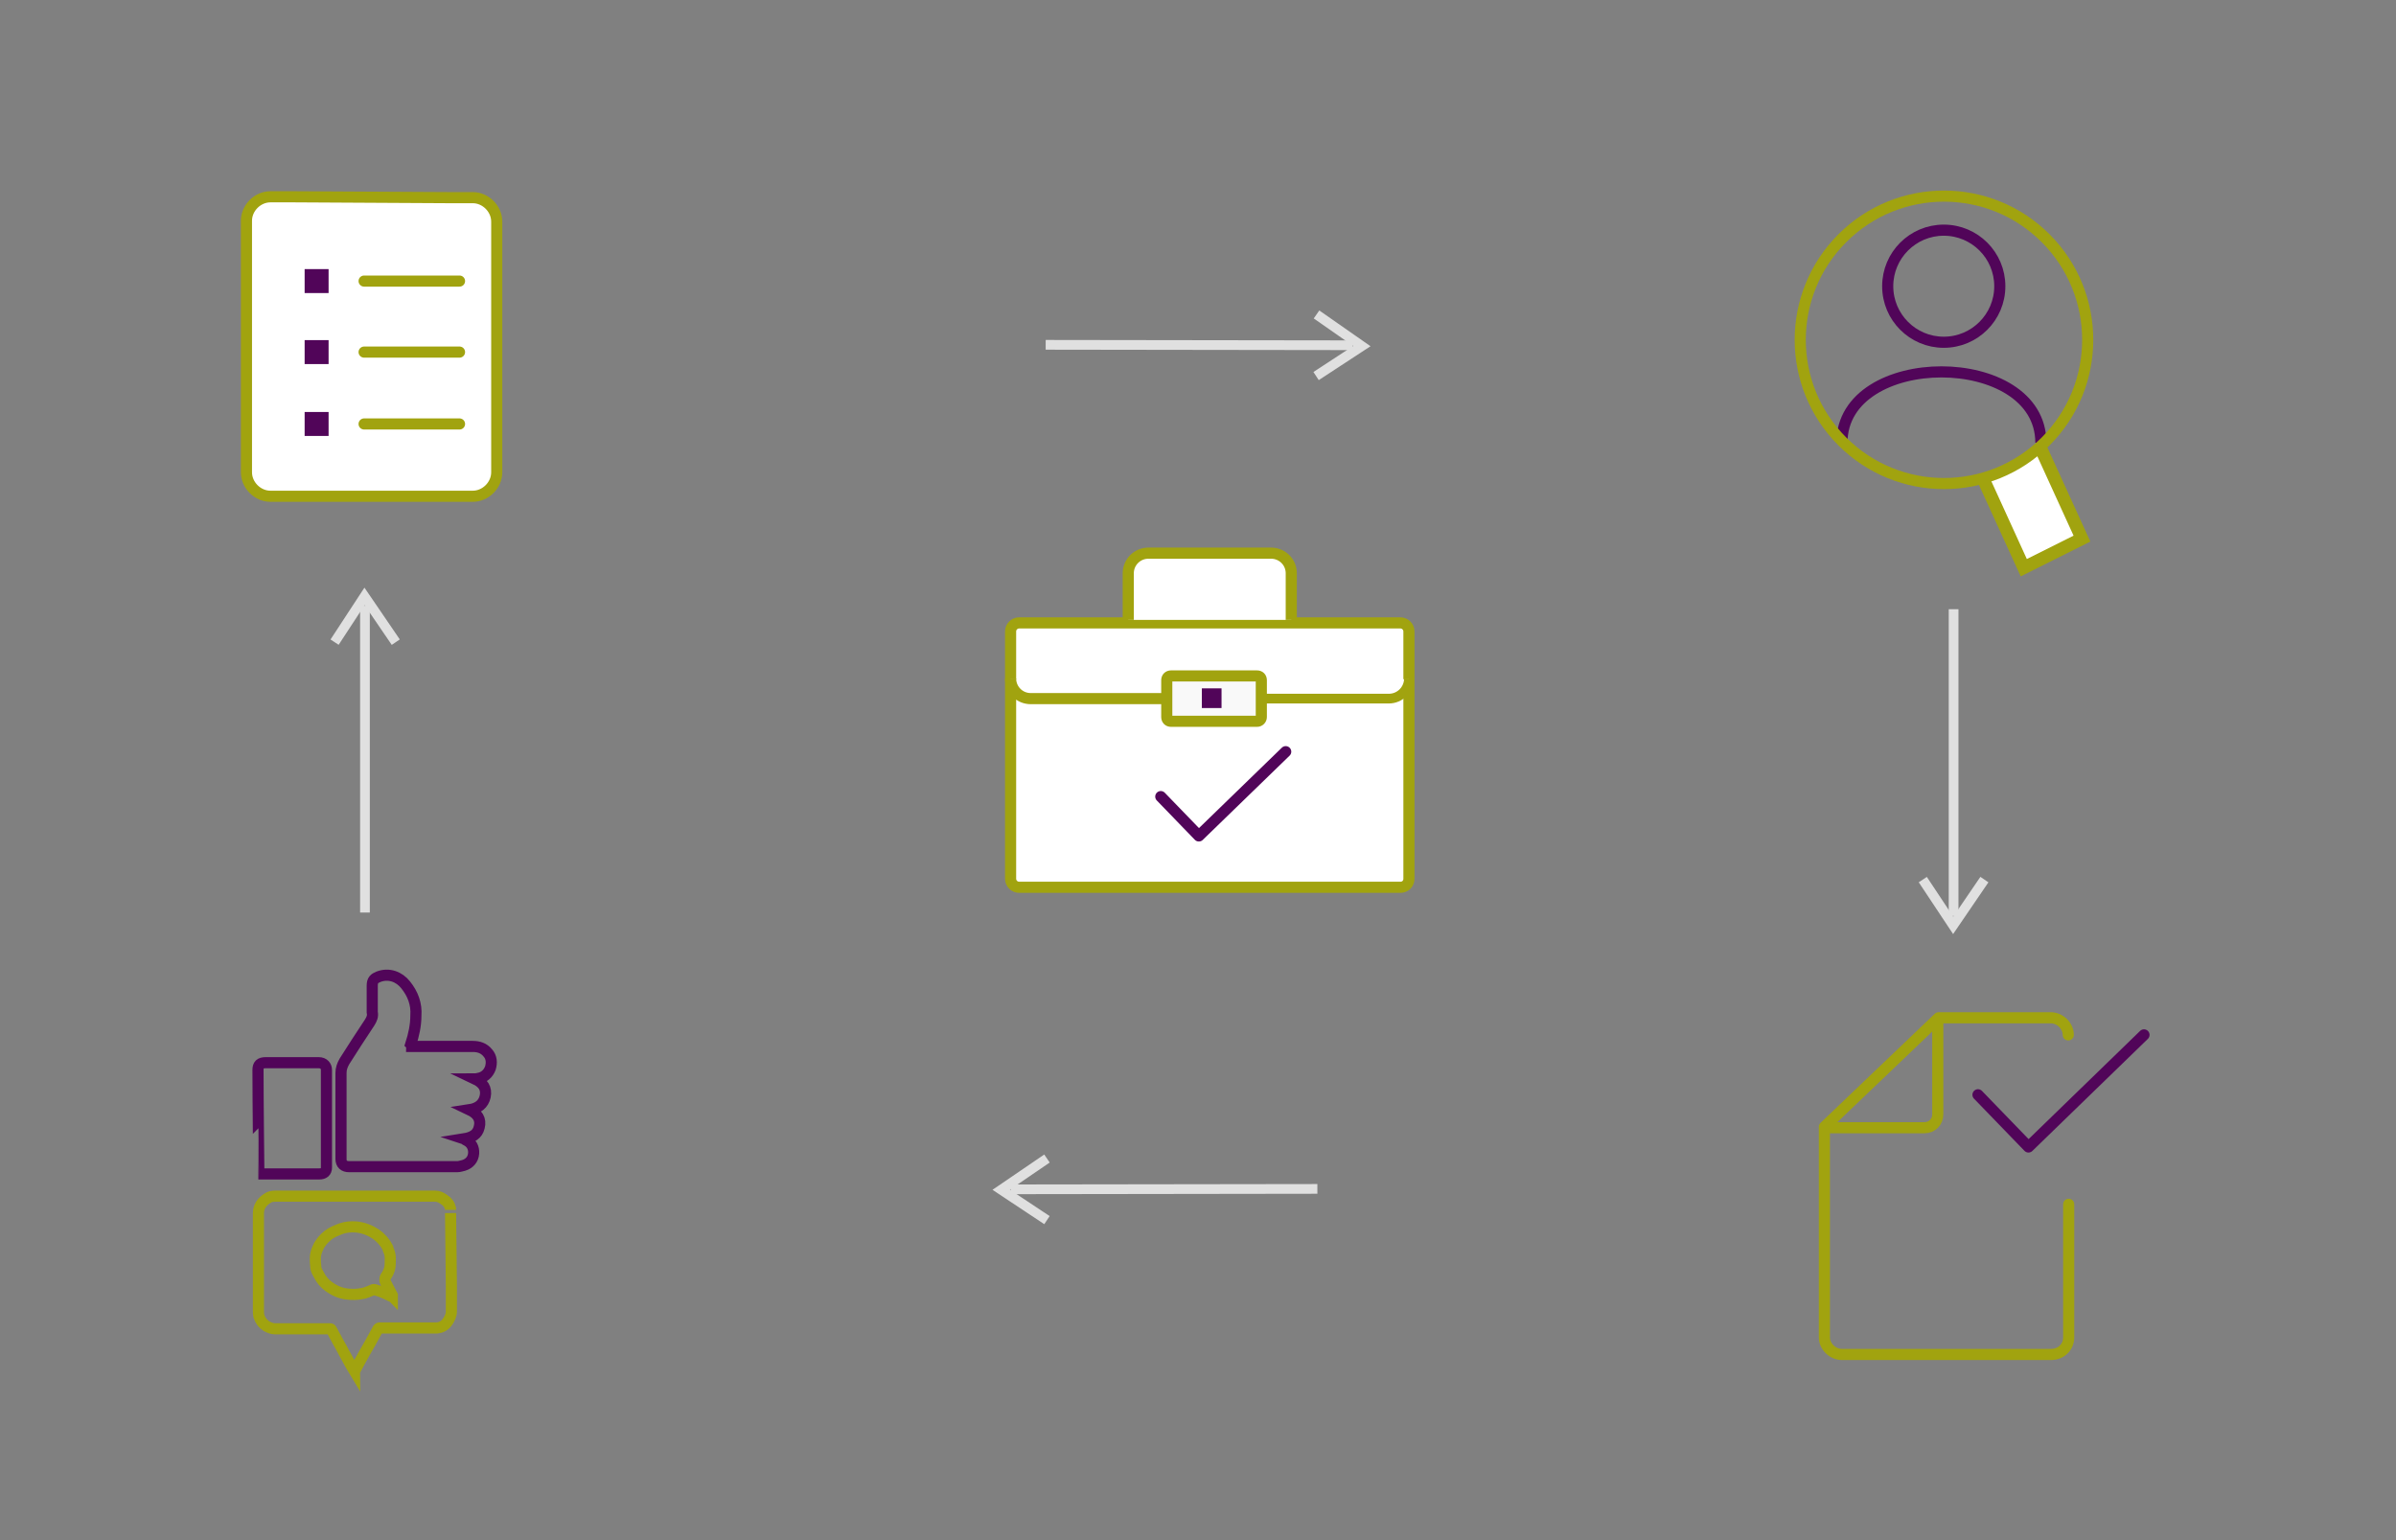 <?xml version="1.0" encoding="utf-8"?>
<!-- Generator: Adobe Illustrator 22.0.0, SVG Export Plug-In . SVG Version: 6.00 Build 0)  -->
<svg version="1.1" id="Layer_1" xmlns="http://www.w3.org/2000/svg" xmlns:xlink="http://www.w3.org/1999/xlink" x="0px" y="0px"
	 viewBox="0 0 560 360" style="enable-background:new 0 0 560 360;" xml:space="preserve">
<rect x="0" y="0" width="560" height="360" fill="#808080" stroke="none"/>
<style type="text/css">
	.st0{fill:#FFFFFF;stroke:#A1A30F;stroke-width:2.27;stroke-miterlimit:10;}
	.st1{fill:none;stroke:#510559;stroke-width:2.27;stroke-linecap:round;stroke-linejoin:round;stroke-miterlimit:10;}
	.st2{fill:#F9F9F9;stroke:#A1A30F;stroke-width:2.27;stroke-miterlimit:10;}
	.st3{fill:none;}
	.st4{fill:#FFFFFF;stroke:#A1A30F;stroke-width:2.27;stroke-linecap:round;stroke-linejoin:round;stroke-miterlimit:10;}
	.st5{fill:none;stroke:#A1A30F;stroke-width:2.27;stroke-linecap:round;stroke-linejoin:round;stroke-miterlimit:10;}
	.st6{fill:#510559;}
	.st7{fill:none;stroke:#A1A30F;stroke-width:2.27;stroke-miterlimit:10;}
	.st8{fill:#FFFFFF;stroke:#A1A30F;stroke-width:2.155;stroke-linecap:round;stroke-miterlimit:10;}
	.st9{fill:none;stroke:#510559;stroke-width:2.155;stroke-miterlimit:10;}
	.st10{fill:none;stroke:#A1A30F;stroke-width:2.155;stroke-miterlimit:10;}
	.st11{fill:none;stroke:#E0E0E0;stroke-width:2.27;stroke-miterlimit:10;}
	.st12{fill:none;stroke:#A1A30F;stroke-width:2.27;stroke-miterlimit:10;}
	.st13{fill:#FFFFFF;stroke:#A1A30F;stroke-width:2.6;stroke-linecap:round;stroke-linejoin:round;stroke-miterlimit:10;}
	.st14{fill:none;stroke:#A1A30F;stroke-width:2.6;stroke-linecap:round;stroke-linejoin:round;stroke-miterlimit:10;}
	.st15{fill:none;stroke:#A1A30F;stroke-width:2.6;stroke-miterlimit:10;}
	.st16{fill:#FFFFFF;stroke:#A1A30F;stroke-width:2.992;stroke-linecap:round;stroke-miterlimit:10;}
	.st17{fill:none;stroke:#510559;stroke-width:2.6;stroke-miterlimit:10;}
	.st18{fill:none;stroke:#510559;stroke-width:2.6;stroke-linecap:round;stroke-linejoin:round;stroke-miterlimit:10;}
	.st19{fill:#FFFFFF;stroke:#A1A30F;stroke-width:2.6;stroke-miterlimit:10;}
	.st20{fill:#F9F9F9;stroke:#A1A30F;stroke-width:2.6;stroke-miterlimit:10;}
</style>
<path id="XMLID_128_" class="st0" d="M-356.4,206.2h-89.1c-1.1,0-2-0.9-2-2v-57.8c0-1.1,0.9-2,2-2h89.1c1.1,0,2,0.9,2,2v57.8
	C-354.4,205.4-355.3,206.2-356.4,206.2z"/>
<path id="XMLID_127_" class="st1" d="M-383.2,174.5l-20.3,19.7l-8.9-9.2"/>
<path id="XMLID_124_" class="st0" d="M-420,143.7v-10.9c0-2.6,2.1-4.7,4.7-4.7h28.7c2.6,0,4.7,2.1,4.7,4.7v10.9"/>
<path id="XMLID_123_" class="st0" d="M-354.4,157.4c0,2.6-2.1,4.7-4.7,4.7h-30.4"/>
<path id="XMLID_122_" class="st0" d="M-412.1,162.1h-30.7c-2.6,0-4.7-2.1-4.7-4.7"/>
<path id="XMLID_121_" class="st2" d="M-389.9,167.4H-410c-0.6,0-1-0.4-1-1v-8.6c0-0.6,0.4-1,1-1h20.1c0.6,0,1,0.4,1,1v8.6
	C-388.9,166.9-389.3,167.4-389.9,167.4z"/>
<path id="XMLID_43_" class="st3" d="M-436.7,38.8c11.4-3,23.4-4.6,35.7-4.6c11.7,0,23.1,1.4,34,4.1"/>
<path id="XMLID_2_" class="st4" d="M-357.1-2h4.6c2.5,0,4.6,2.1,4.6,4.6v48.1c0,2.5-2.1,4.6-4.6,4.6h-38.9c-2.5,0-4.6-2.1-4.6-4.6
	V2.5c0-2.5,2.1-4.6,4.6-4.6h4.6L-357.1-2z"/>
<path id="XMLID_118_" class="st5" d="M-375.4,14h18.3"/>
<path id="XMLID_117_" class="st5" d="M-375.4,27.7h18.3"/>
<path id="XMLID_116_" class="st5" d="M-375.4,41.5h18.3"/>
<path id="XMLID_115_" class="st6" d="M-386.8,11.7h4.6v4.6h-4.6V11.7z"/>
<path id="XMLID_114_" class="st6" d="M-386.8,25.4h4.6V30h-4.6V25.4z"/>
<path id="XMLID_113_" class="st6" d="M-386.8,39.2h4.6v4.6h-4.6V39.2z"/>
<g id="XMLID_106_">
	<path id="XMLID_108_" class="st5" d="M-414,288.7c0-1.6-1.4-3-3.1-3h-19.7l-20.1,19.2v37c0,1.6,1.4,3,3.1,3h36.8
		c1.7,0,3.1-1.3,3.1-3v-23.4"/>
	<path id="XMLID_107_" class="st7" d="M-436.9,285.7v17c0,1.3-1,2.3-2.3,2.3h-17.9"/>
</g>
<path id="XMLID_3_" class="st8" d="M-144,230.8l1.1,16.3l-10.9,1.1l-1.1-16.3"/>
<g id="XMLID_46_">
	<g id="XMLID_101_">
		<path id="XMLID_103_" class="st9" d="M-170.1,225c0-15.9,33.5-15.9,33.5,0"/>
		<circle id="XMLID_102_" class="st9" cx="-153" cy="198.6" r="9.4"/>
	</g>
</g>
<g id="XMLID_47_">
	<g>
		<ellipse id="XMLID_100_" class="st10" cx="-152.9" cy="207.6" rx="24.2" ry="24.2"/>
	</g>
</g>
<path id="XMLID_156_" class="st11" d="M-476.9,315.3c-98.2-30.5-169.4-92.1-181.8-155.9"/>
<path id="XMLID_59_" class="st3" d="M-354.4,327.3c-15.1,1.6-30.7,2.5-46.6,2.5c-16,0-31.7-0.9-46.9-2.5"/>
<path id="XMLID_153_" class="st11" d="M-158.1,258.3c-35.8,54.1-124.9,83.9-227.1,75"/>
<path id="XMLID_83_" class="st3" d="M-153.9,117.7c10.2,16.8,15.7,35,15.7,53.9c0,13.2-2.7,26-7.7,38.2"/>
<path id="XMLID_151_" class="st11" d="M-325.4,28c89.3,27.7,156.4,81,177.3,138.4"/>
<path id="XMLID_84_" class="st3" d="M-447.6,19.1c15.2-1.6,30.8-2.5,46.7-2.5c15.8,0,31.3,0.8,46.4,2.5"/>
<path id="XMLID_149_" class="st11" d="M-633,71.2C-592,26-509.9,2-416.8,10.1"/>
<polyline class="st11" points="-157.1,162.1 -147.1,168.4 -143.5,157.4 "/>
<polyline class="st11" points="-375.7,327.9 -386.6,332.3 -379.8,341.7 "/>
<polyline class="st11" points="-650,168 -658.5,159.8 -664.3,169.8 "/>
<polyline class="st11" points="-427,16 -416.2,11.2 -423.3,2 "/>
<path id="XMLID_1_" class="st6" d="M-402.8,159.7h4.6v4.6h-4.6V159.7z"/>
<g>
	<path class="st12" d="M-640.7,93.8c0.2,0,0.3,0,0.4,0c3,0,5.9,0,8.9,0c0.9,0,1.7,0.3,2.2,1.1c0.6,0.8,0.7,1.7,0.4,2.6
		c-0.3,1-1,1.6-2,1.8c-0.1,0-0.2,0.1-0.4,0.1c1.2,0.6,1.8,1.6,1.6,3c-0.2,1.3-1.1,2-2.4,2.2c1.2,0.7,1.8,1.6,1.6,3
		c-0.3,1.2-1.1,1.8-2.3,2c0.2,0.1,0.3,0.2,0.4,0.2c0.8,0.5,1.2,1.3,1.2,2.3c-0.1,1-0.7,1.8-1.5,2.1c-0.3,0.1-0.7,0.2-1,0.2
		c-5.5,0-11,0-16.5,0c-0.8,0-1.2-0.5-1.2-1.3c0-4.9,0-9.8,0-14.7c0-0.7,0.2-1.3,0.5-1.9c1.3-2.2,2.6-4.4,3.8-6.6
		c0.3-0.5,0.5-1.1,0.5-1.8c0-1.5,0-3,0-4.5c0-0.9,0.3-1.2,1-1.5c1.6-0.7,3.1,0,4.1,1.4c1.1,1.5,1.6,3.3,1.6,5.2
		c0,1.7-0.3,3.3-0.7,4.8C-640.7,93.6-640.7,93.7-640.7,93.8z"/>
	<path class="st12" d="M-664.2,97.8c0-0.8,0.4-1.2,1.1-1.2c2.7,0,5.4,0,8.1,0c0.8,0,1.2,0.6,1.2,1.2c0,5.5,0,11.1,0,16.6
		c0,0.8-0.4,1.2-1.1,1.2c-2.6,0-5.1,0-7.7,0c-0.3,0-1.6,0-1.6,0S-664.2,103.2-664.2,97.8z"/>
</g>
<path class="st12" d="M-634.6,134.6c0,1.4,0,2.8,0,4.1c0,0.7-0.3,1.3-0.7,1.9c-0.4,0.5-0.9,0.8-1.6,1c-0.1,0-0.1,0-0.2,0
	c-1.6,0-8.1,0-8.6,0c-0.2,0-0.3,0.1-0.4,0.2c-0.4,0.7-0.7,1.5-1.1,2.2c-0.6,1.2-1.2,2.3-1.7,3.5c-0.2,0.4-0.4,0.8-0.6,1.2
	c0,0-0.1,0.1-0.1,0.2c-0.2-0.4-0.4-0.8-0.6-1.1c-0.4-0.7-0.7-1.5-1.1-2.2c-0.4-0.8-0.8-1.7-1.2-2.5c-0.2-0.4-0.4-0.9-0.7-1.3
	c0-0.1-0.2-0.1-0.3-0.1c-1.3,0-2.5,0-3.8,0c-1.6,0-3.1,0-4.7,0c-0.5,0-0.9-0.2-1.2-0.4c-0.6-0.4-1-1-1.1-1.7
	c-0.1-0.3-0.1-0.6-0.1-0.9c0-0.7,0-1.5,0-2.2c0-0.1,0-1.4,0-1.7c0-4.2,0-8.4,0-12.7c0-1.1,0.5-2,1.4-2.6c0.4-0.2,0.8-0.4,1.3-0.4
	c7.7,0,15.5,0,23.2,0c0.4,0,0.9,0,1.3,0c0.5,0,1,0.2,1.3,0.5c0.5,0.4,0.8,0.9,1,1.5v0.1C-634.8,121.5-634.6,134.6-634.6,134.6z
	 M-643.6,136.4c0-0.1,0-0.2,0-0.2c-0.3-0.7-0.6-1.3-0.9-2c-0.2-0.5-0.3-0.9,0-1.4c0.4-0.6,0.6-1.4,0.6-2.1c0-0.6,0.1-1.2-0.1-1.7
	c-0.1-0.4-0.2-0.8-0.4-1.1c-0.4-0.9-1-1.6-1.7-2.2c-0.9-0.7-1.9-1.1-3-1.2c-0.8-0.1-1.6,0-2.4,0.3c-0.7,0.3-1.3,0.6-1.9,1.1
	c-0.7,0.6-1.2,1.3-1.6,2.2c-0.2,0.6-0.4,1.2-0.4,1.8c0,0.5,0,0.9,0.1,1.4c0,0.5,0.2,1,0.5,1.5c0.4,0.9,1,1.6,1.8,2.2
	c0.8,0.6,1.7,0.9,2.6,1c0.6,0.1,1.3,0.1,2-0.1c0.6-0.1,1.2-0.4,1.8-0.7c0.1-0.1,0.3-0.1,0.4,0c0.8,0.2,1.5,0.6,2.3,1
	C-644,136.2-643.8,136.3-643.6,136.4z"/>
<path id="XMLID_4_" class="st1" d="M-394.7,288.7l-20.3,19.7l-8.9-9.2"/>
<path id="XMLID_28_" class="st3" d="M44.5,78.8C58.4,75.2,73,73.2,88,73.2c14.3,0,28.1,1.7,41.4,5"/>
<path id="XMLID_27_" class="st13" d="M104.9,46.2h5.6c3,0,5.6,2.6,5.6,5.6v58.6c0,3-2.6,5.6-5.6,5.6H63.2c-3,0-5.6-2.6-5.6-5.6V51.6
	c0-3,2.6-5.6,5.6-5.6h5.6L104.9,46.2z"/>
<path id="XMLID_26_" class="st14" d="M85.1,65.7h22.3"/>
<path id="XMLID_25_" class="st14" d="M85.1,82.3h22.3"/>
<path id="XMLID_24_" class="st14" d="M85.1,99.1h22.3"/>
<path id="XMLID_23_" class="st6" d="M71.2,62.9h5.6v5.6h-5.6V62.9z"/>
<path id="XMLID_22_" class="st6" d="M71.2,79.5h5.6v5.6h-5.6V79.5z"/>
<path id="XMLID_21_" class="st6" d="M71.2,96.3h5.6v5.6h-5.6V96.3z"/>
<g id="XMLID_18_">
	<path id="XMLID_20_" class="st14" d="M483.4,241.9c0-2.1-1.9-4-4.1-4h-26.2l-26.7,25.5v49.2c0,2.1,1.9,4,4.1,4h48.9
		c2.3,0,4.1-1.7,4.1-4v-31.1"/>
	<path id="XMLID_19_" class="st15" d="M452.9,237.9v22.6c0,1.7-1.3,3.1-3.1,3.1h-23.8"/>
</g>
<path id="XMLID_17_" class="st16" d="M477.2,105.3l9.4,20.6l-13.6,6.8l-9.4-20.6"/>
<g id="XMLID_13_">
	<g id="XMLID_14_">
		<path id="XMLID_16_" class="st17" d="M430.5,103.5c0-22.1,46.5-22.1,46.5,0"/>
		<circle id="XMLID_15_" class="st17" cx="454.3" cy="66.9" r="13.1"/>
	</g>
</g>
<g id="XMLID_11_">
	<g>
		
			<ellipse id="XMLID_12_" transform="matrix(0.707 -0.707 0.707 0.707 76.954 344.56)" class="st15" cx="454.4" cy="79.4" rx="33.6" ry="33.6"/>
	</g>
</g>
<path id="XMLID_10_" class="st3" d="M31.3,54.8c18.5-1.9,37.5-3,56.9-3c19.2,0,38.1,1,56.5,3"/>
<g>
	<path id="XMLID_9_" class="st11" d="M456.6,142.4v71.7"/>
	<polyline class="st11" points="449.4,205.6 456.5,216.3 463.8,205.6 	"/>
</g>
<g>
	<path class="st17" d="M96.2,244.6c0.3,0,0.5,0,0.6,0c4.5,0,9,0,13.7,0c1.4,0,2.6,0.4,3.5,1.5c0.9,1,1,2.3,0.6,3.6
		c-0.5,1.3-1.5,2.2-3,2.4c-0.1,0-0.4,0.1-0.6,0.1c1.9,0.9,2.8,2.2,2.4,4.1c-0.4,1.8-1.7,2.8-3.7,3.1c1.9,0.9,2.8,2.2,2.3,4.1
		c-0.4,1.7-1.7,2.4-3.6,2.7c0.3,0.1,0.4,0.3,0.5,0.3c1.3,0.6,1.9,1.8,1.8,3.1c-0.1,1.4-1,2.4-2.3,2.8c-0.5,0.1-1,0.3-1.5,0.3
		c-8.4,0-16.9,0-25.3,0c-1.2,0-1.9-0.6-1.9-1.8c0-6.7,0-13.4,0-20.1c0-1,0.3-1.8,0.8-2.7c1.9-3,3.9-6.1,5.9-9.1
		c0.5-0.8,0.8-1.5,0.6-2.4c0-2.1,0-4.1,0-6.2c0-1.3,0.5-1.7,1.5-2.1c2.4-0.9,4.8,0,6.3,1.9c1.7,2.1,2.6,4.5,2.4,7.2
		c0,2.3-0.5,4.5-1.2,6.7C96.2,244.3,96.2,244.5,96.2,244.6z"/>
	<path class="st17" d="M60.3,250.1c0-1.2,0.5-1.7,1.8-1.7c4.1,0,8.2,0,12.4,0c1.2,0,1.8,0.8,1.8,1.7c0,7.6,0,15.2,0,22.8
		c0,1-0.6,1.5-1.7,1.5c-3.9,0-7.7,0-11.7,0c-0.4,0-2.4,0-2.4,0S60.3,257.5,60.3,250.1z"/>
</g>
<path class="st15" d="M105.5,300.8c0,1.9,0,3.7,0,5.7c0,0.9-0.4,1.8-1,2.6c-0.6,0.8-1.4,1.2-2.3,1.3c-0.1,0-0.3,0-0.3,0
	c-2.4,0-12.4,0-13.1,0c-0.3,0-0.4,0.1-0.5,0.3c-0.5,1-1.2,2.1-1.7,3.1c-0.9,1.5-1.8,3.2-2.7,4.8c-0.3,0.5-0.5,1-0.9,1.7
	c0,0.1-0.1,0.1-0.1,0.3c-0.3-0.5-0.6-1-0.9-1.5c-0.5-1-1.2-2.1-1.7-3.1c-0.6-1.2-1.3-2.3-1.9-3.5c-0.4-0.6-0.6-1.2-1-1.8
	c0-0.1-0.3-0.1-0.4-0.1c-1.9,0-3.9,0-5.7,0c-2.3,0-4.8,0-7.1,0c-0.6,0-1.3-0.3-1.9-0.6c-0.9-0.6-1.5-1.4-1.8-2.4
	c-0.1-0.4-0.1-0.8-0.1-1.3c0-1,0-2.1,0-3c0-0.1,0-1.9,0-2.3c0-5.8,0-11.6,0-17.4c0-1.5,0.8-2.7,2.1-3.5c0.5-0.4,1.2-0.5,1.9-0.5
	c11.9,0,23.6,0,35.4,0c0.6,0,1.3,0,1.9,0c0.8,0,1.4,0.3,2.1,0.8c0.8,0.5,1.3,1.2,1.5,2.1c0,0.1,0,0.1,0,0.3
	C105.3,282.7,105.5,300.6,105.5,300.8z M91.7,303.1c0-0.1,0-0.3,0-0.3c-0.5-0.9-0.9-1.8-1.4-2.7c-0.4-0.6-0.5-1.3,0-1.9
	c0.6-0.9,0.9-1.8,0.9-2.8c0-0.8,0.1-1.5-0.1-2.3c-0.1-0.5-0.4-1-0.5-1.5c-0.6-1.2-1.5-2.2-2.7-3.1c-1.4-0.9-2.8-1.5-4.6-1.7
	c-1.3-0.1-2.4,0-3.6,0.4c-1,0.4-2.1,0.8-3,1.5c-1,0.8-1.9,1.8-2.4,3c-0.4,0.8-0.6,1.7-0.6,2.4c0,0.6,0,1.3,0.1,1.9
	c0,0.8,0.4,1.4,0.8,2.1c0.6,1.2,1.5,2.2,2.8,3c1.2,0.8,2.6,1.3,4,1.4c1,0.1,1.9,0.1,3-0.1c0.9-0.1,1.8-0.5,2.7-0.9
	c0.1-0.1,0.5-0.1,0.6,0c1.2,0.3,2.3,0.8,3.5,1.4C91.2,302.9,91.5,302.9,91.7,303.1z"/>
<path id="XMLID_8_" class="st18" d="M501.1,241.9l-27,26.2l-11.8-12.2"/>
<g>
	<path id="XMLID_5_" class="st11" d="M244.4,80.6l71.7,0.1"/>
	<polyline class="st11" points="307.6,87.9 318.3,80.9 307.7,73.5 	"/>
</g>
<g>
	<path id="XMLID_6_" class="st11" d="M236.2,278l71.7-0.1"/>
	<polyline class="st11" points="244.7,285.2 234,278.1 244.7,270.8 	"/>
</g>
<g>
	<path id="XMLID_7_" class="st11" d="M85.3,141.6v71.7"/>
	<polyline class="st11" points="78.2,150.1 85.2,139.4 92.5,150.1 	"/>
</g>
<path id="XMLID_35_" class="st19" d="M327.3,207.4h-89.1c-1.1,0-2-0.9-2-2v-57.8c0-1.1,0.9-2,2-2h89.1c1.1,0,2,0.9,2,2v57.8
	C329.3,206.6,328.4,207.4,327.3,207.4z"/>
<path id="XMLID_34_" class="st18" d="M300.5,175.7l-20.3,19.7l-8.9-9.2"/>
<path id="XMLID_33_" class="st19" d="M263.7,144.9V134c0-2.6,2.1-4.7,4.7-4.7h28.7c2.6,0,4.7,2.1,4.7,4.7v10.9"/>
<path id="XMLID_32_" class="st0" d="M329.3,158.6c0,2.6-2.1,4.7-4.7,4.7h-30.4"/>
<path id="XMLID_31_" class="st19" d="M271.6,163.3h-30.7c-2.6,0-4.7-2.1-4.7-4.7"/>
<path id="XMLID_30_" class="st20" d="M293.8,168.6h-20.1c-0.6,0-1-0.4-1-1V159c0-0.6,0.4-1,1-1h20.1c0.6,0,1,0.4,1,1v8.6
	C294.8,168.1,294.4,168.6,293.8,168.6z"/>
<path id="XMLID_29_" class="st6" d="M280.9,160.9h4.6v4.6h-4.6V160.9z"/>
</svg>
